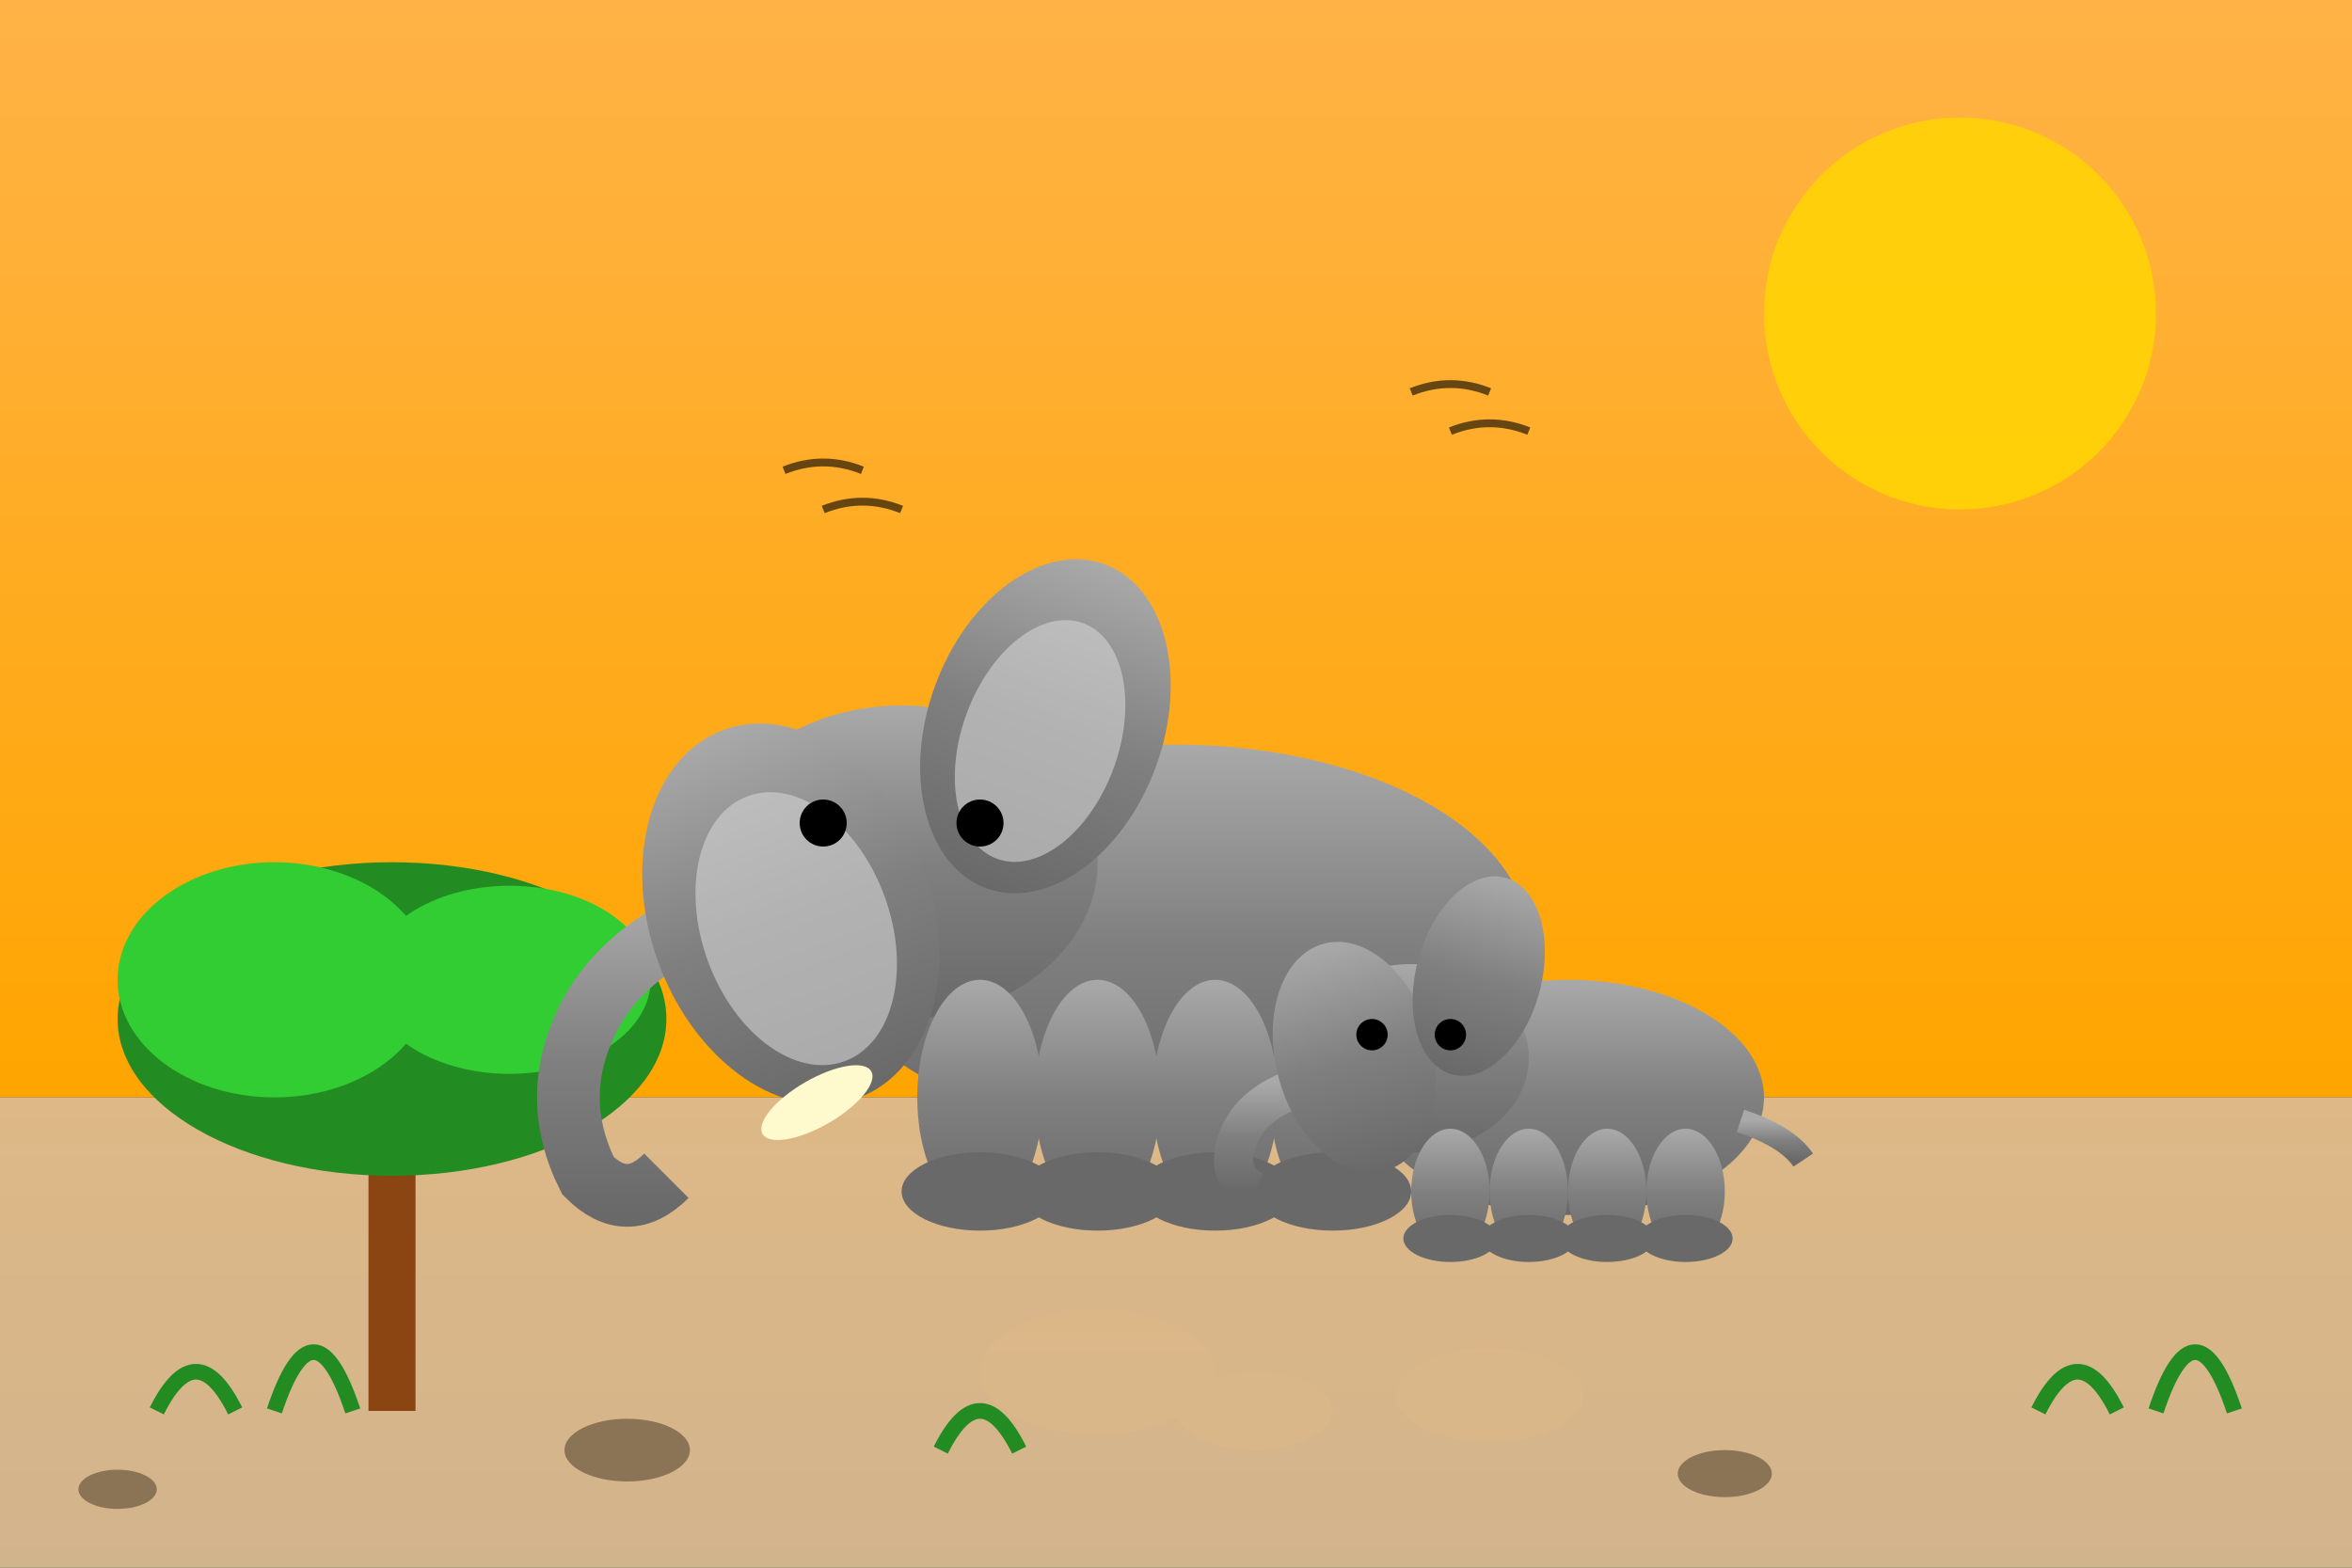 <svg width="300" height="200" viewBox="0 0 300 200" xmlns="http://www.w3.org/2000/svg">
  <rect x="0" y="0" width="300" height="200" fill="#333333" stroke="none"/>
  <defs>
    <linearGradient id="skyGradient" x1="0%" y1="0%" x2="0%" y2="100%">
      <stop offset="0%" style="stop-color:#FFB347;stop-opacity:1" />
      <stop offset="100%" style="stop-color:#FFA500;stop-opacity:1" />
    </linearGradient>
    <linearGradient id="groundGradient" x1="0%" y1="0%" x2="0%" y2="100%">
      <stop offset="0%" style="stop-color:#DEB887;stop-opacity:1" />
      <stop offset="100%" style="stop-color:#D2B48C;stop-opacity:1" />
    </linearGradient>
    <linearGradient id="elephantGradient" x1="0%" y1="0%" x2="0%" y2="100%">
      <stop offset="0%" style="stop-color:#A9A9A9;stop-opacity:1" />
      <stop offset="50%" style="stop-color:#808080;stop-opacity:1" />
      <stop offset="100%" style="stop-color:#696969;stop-opacity:1" />
    </linearGradient>
  </defs>
  
  <!-- Background sky -->
  <rect width="300" height="140" fill="url(#skyGradient)"/>
  
  <!-- Ground -->
  <rect x="0" y="140" width="300" height="60" fill="url(#groundGradient)"/>
  
  <!-- Sun -->
  <circle cx="250" cy="40" r="25" fill="#FFD700" opacity="0.8"/>
  
  <!-- Acacia tree -->
  <g transform="translate(50,100)">
    <!-- Trunk -->
    <rect x="-3" y="40" width="6" height="40" fill="#8B4513"/>
    
    <!-- Canopy -->
    <ellipse cx="0" cy="30" rx="35" ry="20" fill="#228B22"/>
    <ellipse cx="-15" cy="25" rx="20" ry="15" fill="#32CD32"/>
    <ellipse cx="15" cy="25" rx="18" ry="12" fill="#32CD32"/>
  </g>
  
  <!-- Adult elephant -->
  <g transform="translate(150,120)">
    <!-- Body -->
    <ellipse cx="0" cy="0" rx="45" ry="25" fill="url(#elephantGradient)"/>
    
    <!-- Head -->
    <ellipse cx="-35" cy="-10" rx="25" ry="20" fill="url(#elephantGradient)"/>
    
    <!-- Trunk -->
    <path d="M -55 -5 Q -70 0 -75 10 Q -80 20 -75 30 Q -70 35 -65 30" 
          stroke="url(#elephantGradient)" stroke-width="8" fill="none"/>
    
    <!-- Ears -->
    <ellipse cx="-45" cy="-20" rx="18" ry="25" fill="url(#elephantGradient)" transform="rotate(-20)"/>
    <ellipse cx="-25" cy="-20" rx="15" ry="22" fill="url(#elephantGradient)" transform="rotate(20)"/>
    
    <!-- Ear details -->
    <ellipse cx="-45" cy="-18" rx="12" ry="18" fill="#D3D3D3" opacity="0.6" transform="rotate(-20)"/>
    <ellipse cx="-25" cy="-18" rx="10" ry="16" fill="#D3D3D3" opacity="0.6" transform="rotate(20)"/>
    
    <!-- Eyes -->
    <circle cx="-45" cy="-15" r="3" fill="#000"/>
    <circle cx="-25" cy="-15" r="3" fill="#000"/>
    
    <!-- Tusks -->
    <ellipse cx="-50" cy="-5" rx="8" ry="3" fill="#FFFACD" transform="rotate(-30)"/>
    <ellipse cx="-40" cy="-5" rx="8" ry="3" fill="#FFFACD" transform="rotate(-150)"/>
    
    <!-- Legs -->
    <ellipse cx="-25" cy="20" rx="8" ry="15" fill="url(#elephantGradient)"/>
    <ellipse cx="-10" cy="20" rx="8" ry="15" fill="url(#elephantGradient)"/>
    <ellipse cx="5" cy="20" rx="8" ry="15" fill="url(#elephantGradient)"/>
    <ellipse cx="20" cy="20" rx="8" ry="15" fill="url(#elephantGradient)"/>
    
    <!-- Feet -->
    <ellipse cx="-25" cy="32" rx="10" ry="5" fill="#696969"/>
    <ellipse cx="-10" cy="32" rx="10" ry="5" fill="#696969"/>
    <ellipse cx="5" cy="32" rx="10" ry="5" fill="#696969"/>
    <ellipse cx="20" cy="32" rx="10" ry="5" fill="#696969"/>
    
    <!-- Tail -->
    <path d="M 40 5 Q 50 8 55 15" stroke="url(#elephantGradient)" stroke-width="4" fill="none"/>
    
    <!-- Tail tuft -->
    <g transform="translate(55,15)">
      <line x1="0" y1="0" x2="3" y2="5" stroke="#696969" stroke-width="1"/>
      <line x1="0" y1="0" x2="-2" y2="6" stroke="#696969" stroke-width="1"/>
      <line x1="0" y1="0" x2="1" y2="7" stroke="#696969" stroke-width="1"/>
    </g>
  </g>
  
  <!-- Baby elephant -->
  <g transform="translate(200,140)">
    <!-- Body -->
    <ellipse cx="0" cy="0" rx="25" ry="15" fill="url(#elephantGradient)"/>
    
    <!-- Head -->
    <ellipse cx="-20" cy="-5" rx="15" ry="12" fill="url(#elephantGradient)"/>
    
    <!-- Trunk -->
    <path d="M -32 -2 Q -40 0 -42 5 Q -44 10 -40 12" 
          stroke="url(#elephantGradient)" stroke-width="5" fill="none"/>
    
    <!-- Ears -->
    <ellipse cx="-25" cy="-12" rx="10" ry="15" fill="url(#elephantGradient)" transform="rotate(-15)"/>
    <ellipse cx="-15" cy="-12" rx="8" ry="13" fill="url(#elephantGradient)" transform="rotate(15)"/>
    
    <!-- Eyes -->
    <circle cx="-25" cy="-8" r="2" fill="#000"/>
    <circle cx="-15" cy="-8" r="2" fill="#000"/>
    
    <!-- Legs -->
    <ellipse cx="-15" cy="12" rx="5" ry="8" fill="url(#elephantGradient)"/>
    <ellipse cx="-5" cy="12" rx="5" ry="8" fill="url(#elephantGradient)"/>
    <ellipse cx="5" cy="12" rx="5" ry="8" fill="url(#elephantGradient)"/>
    <ellipse cx="15" cy="12" rx="5" ry="8" fill="url(#elephantGradient)"/>
    
    <!-- Feet -->
    <ellipse cx="-15" cy="18" rx="6" ry="3" fill="#696969"/>
    <ellipse cx="-5" cy="18" rx="6" ry="3" fill="#696969"/>
    <ellipse cx="5" cy="18" rx="6" ry="3" fill="#696969"/>
    <ellipse cx="15" cy="18" rx="6" ry="3" fill="#696969"/>
    
    <!-- Tail -->
    <path d="M 22 3 Q 28 5 30 8" stroke="url(#elephantGradient)" stroke-width="3" fill="none"/>
  </g>
  
  <!-- Birds in sky -->
  <g fill="#000" opacity="0.6">
    <path d="M 100 60 Q 105 58 110 60" stroke="#000" stroke-width="1" fill="none"/>
    <path d="M 105 65 Q 110 63 115 65" stroke="#000" stroke-width="1" fill="none"/>
    
    <path d="M 180 50 Q 185 48 190 50" stroke="#000" stroke-width="1" fill="none"/>
    <path d="M 185 55 Q 190 53 195 55" stroke="#000" stroke-width="1" fill="none"/>
  </g>
  
  <!-- Grass tufts -->
  <g stroke="#228B22" stroke-width="2" fill="none">
    <path d="M 20 180 Q 25 170 30 180"/>
    <path d="M 35 180 Q 40 165 45 180"/>
    <path d="M 260 180 Q 265 170 270 180"/>
    <path d="M 275 180 Q 280 165 285 180"/>
    <path d="M 120 185 Q 125 175 130 185"/>
  </g>
  
  <!-- Rocks -->
  <g fill="#8B7355">
    <ellipse cx="80" cy="185" rx="8" ry="4"/>
    <ellipse cx="220" cy="188" rx="6" ry="3"/>
    <ellipse cx="15" cy="190" rx="5" ry="2.5"/>
  </g>
  
  <!-- Dust clouds -->
  <g fill="#DEB887" opacity="0.4">
    <ellipse cx="140" cy="175" rx="15" ry="8"/>
    <ellipse cx="190" cy="178" rx="12" ry="6"/>
    <ellipse cx="160" cy="180" rx="10" ry="5"/>
  </g>
</svg>